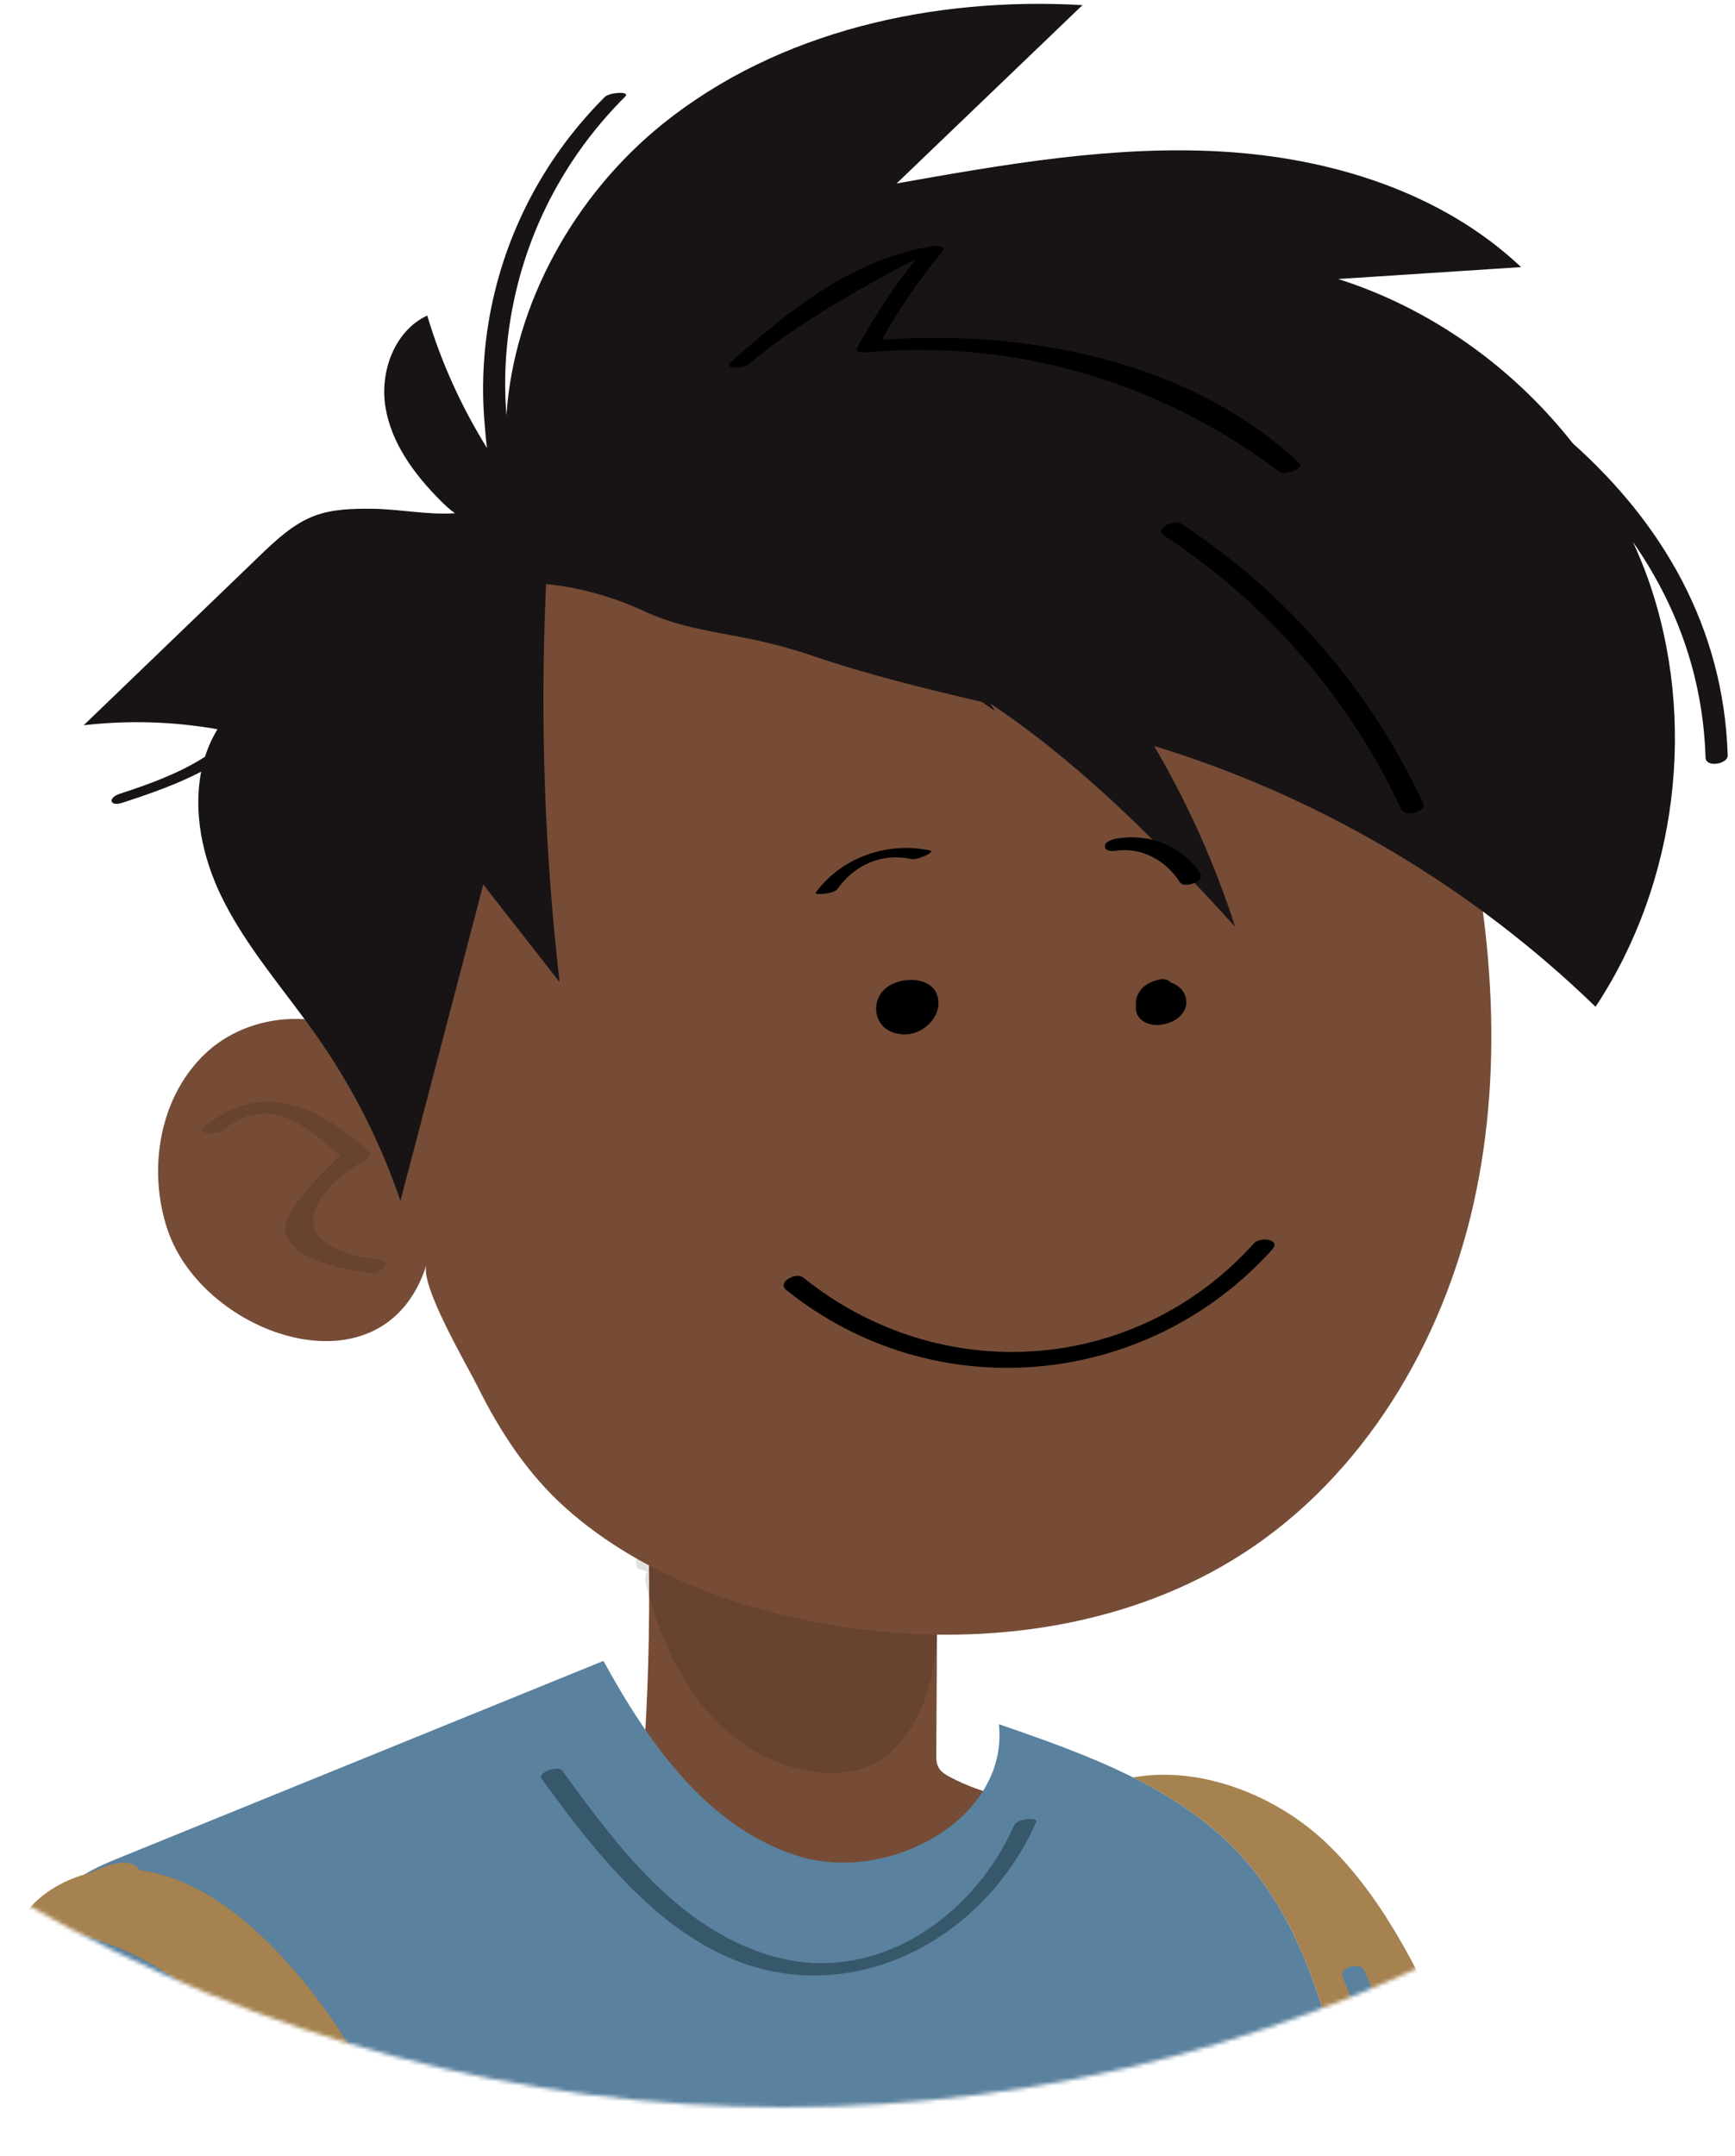 <svg viewBox="343.85 279.027 436.425 542.186" xmlns="http://www.w3.org/2000/svg" xmlns:xlink="http://www.w3.org/1999/xlink" overflow="visible">
    <defs>
        <circle id="masteravatarsavatar-path-1" cx="541" cy="428" r="381"/>
    </defs>
    <g id="Master/Avatars/Avatar" stroke="none" stroke-width="1" fill="none" fill-rule="evenodd">
        <mask id="masteravatarsavatar-mask-2" fill="#fff">
            <use xlink:href="#masteravatarsavatar-path-1"/>
        </mask>
        <g id="Oval"/>
        <g mask="url(#masteravatarsavatar-mask-2)">
            <g transform="translate(279, 154) scale(1.909 1.909)" id="Head">
                <g id="Head/Golden" stroke="none" stroke-width="1" fill="none" fill-rule="evenodd">
                    <g id="Group-10" transform="translate(54, 117.514)">
                        <path d="M105.191,182.108 C104.572,181.782 103.933,181.399 103.612,180.777 C103.341,180.252 103.339,179.635 103.342,179.045 C103.379,172.692 103.415,166.339 103.45,159.986 C93.086,156.534 82.342,154.219 71.475,153.097 C69.586,152.902 65.404,149.862 65.404,149.862 C65.643,158.975 65.485,168.097 64.932,177.196 C59.096,178.151 53.182,178.627 47.269,178.615 C51.223,182.82 55.178,187.025 59.133,191.229 C68.193,200.861 78.587,211.148 91.785,211.954 C99.013,212.395 106.378,209.686 111.597,204.666 C116.817,199.646 119.81,192.392 119.651,185.152 C114.673,185.501 109.605,184.434 105.191,182.108" id="SKIN" fill="#764c36"/>
                        <path d="M65.197,155.032 C64.842,155.861 65.065,156.811 65.31,157.679 C67.018,163.732 69.618,169.673 73.911,174.268 C78.205,178.863 84.386,181.969 90.658,181.5 C92.281,181.38 93.906,181.018 95.341,180.25 C96.534,179.611 97.57,178.702 98.464,177.685 C103.47,171.986 103.678,163.65 103.623,156.064 C103.62,155.754 103.605,155.411 103.39,155.189 C103.219,155.012 102.964,154.954 102.722,154.906 C91.141,152.578 79.315,151.477 67.504,151.626 C66.56,151.638 65.564,151.673 64.765,152.174 C63.966,152.675 63.488,153.815 64.019,154.595" id="SHADOW" fill-opacity=".12" fill="#000"/>
                        <path d="M30.413,87.115 C24.842,80.638 13.785,80.744 7.405,86.427 C1.026,92.108 -0.677,101.926 2.059,110.018 C6.789,124.006 30.567,132.278 36.16,114.621 C35.305,117.321 41.49,127.798 42.908,130.652 C45.869,136.614 49.524,142.192 54.521,146.653 C64.882,155.898 79.074,160.687 92.631,162.515 C110.185,164.884 128.837,162.253 143.727,152.658 C159.663,142.39 170.085,124.847 174.184,106.338 C178.283,87.829 176.514,68.409 171.874,50.028 C169.696,41.399 166.799,32.743 161.369,25.692 C156.643,19.557 150.209,14.927 143.407,11.224 C119.048,-2.038 88.009,-3.634 63.598,9.533 C36.726,24.026 20.879,56.689 27.895,86.701 C28.873,86.148 29.747,85.413 30.462,84.547" id="SKIN" fill="#764c36"/>
                        <path d="M24.838,100.311 C24.982,99.96 22.372,102.471 20.783,104.334 C19.67,105.639 17.124,108.513 17.577,110.391 C18.47,114.094 25.703,115.306 28.811,115.698 C29.987,115.847 31.859,114.216 29.916,113.971 C26.635,113.556 19.611,112.138 21.574,107.129 C22.645,104.395 25.781,102.153 28.179,100.749 C28.462,100.584 28.989,100.037 28.611,99.697 C22.142,93.856 14.61,90.126 6.98,96.343 C5.68,97.4 8.55,97.517 9.322,96.888 C15.31,92.01 20.259,96.177 24.838,100.311 Z" id="SKIN" fill="#764c36"/>
                        <path d="M24.838,100.311 C24.982,99.96 22.372,102.471 20.783,104.334 C19.67,105.639 17.124,108.513 17.577,110.391 C18.47,114.094 25.703,115.306 28.811,115.698 C29.987,115.847 31.859,114.216 29.916,113.971 C26.635,113.556 19.611,112.138 21.574,107.129 C22.645,104.395 25.781,102.153 28.179,100.749 C28.462,100.584 28.989,100.037 28.611,99.697 C22.142,93.856 14.61,90.126 6.98,96.343 C5.68,97.4 8.55,97.517 9.322,96.888 C15.31,92.01 20.259,96.177 24.838,100.311 Z" id="SHADOW" fill-opacity=".12" fill="#000"/>
                    </g>
                    <g id="hair" transform="translate(45, 65.514)">
                        <path d="M196.216,58.391 C188.32,48.351 177.484,40.598 165.297,36.737 C173.33,36.214 181.364,35.691 189.398,35.168 C178.945,25.286 164.32,20.776 149.959,19.946 C135.599,19.115 121.278,21.636 107.114,24.147 C115.278,16.315 123.443,8.483 131.607,0.652 C112.048,-0.468 91.588,4.01 76.32,16.286 C64.678,25.646 56.689,39.997 55.698,54.702 C55.679,54.422 55.661,54.146 55.644,53.876 C55.304,48.687 55.767,43.454 56.956,38.393 C59.255,28.614 64.237,19.791 71.343,12.71 C72.112,11.944 69.27,12.148 68.67,12.745 C61.112,20.278 55.917,29.812 53.749,40.276 C52.722,45.23 52.39,50.357 52.794,55.402 C52.887,56.555 52.987,57.774 53.141,59.004 C49.765,53.563 47.09,47.688 45.267,41.549 C40.95,43.557 38.986,48.954 39.766,53.65 C40.546,58.346 43.517,62.393 46.862,65.78 C47.504,66.431 48.173,67.067 48.915,67.596 C45.349,67.843 41.365,67.02 37.91,67.001 C35.404,66.988 32.838,67.037 30.486,67.905 C27.615,68.965 25.323,71.143 23.118,73.266 C15.412,80.685 7.706,88.104 -0.001,95.523 C5.861,94.845 11.82,95.023 17.628,96.052 C16.923,97.201 16.386,98.416 15.984,99.672 C12.624,101.841 8.614,103.297 4.783,104.542 C3.121,105.083 3.388,106.29 5.103,105.733 C8.512,104.624 12.16,103.362 15.479,101.645 C14.413,107.011 15.663,112.939 18.091,117.965 C21.406,124.83 26.612,130.566 30.959,136.83 C35.519,143.401 39.157,150.611 41.736,158.183 C45.375,144.289 49.015,130.396 52.654,116.503 L62.703,129.365 C60.746,112.3 60.136,95.081 60.881,77.921 C60.896,77.593 60.906,77.259 60.915,76.924 C65.393,77.368 69.762,78.607 73.87,80.504 C80.82,83.714 86.37,83.073 95.939,86.344 C103.273,88.85 110.804,90.682 118.355,92.454 L120.059,93.64 C119.871,93.334 119.683,93.028 119.495,92.723 L119.589,92.745 C131.614,100.797 141.937,111.318 151.715,122.063 C149.175,114.173 145.808,106.551 141.687,99.36 C141.476,98.993 141.26,98.625 141.04,98.258 C141.563,98.418 142.087,98.575 142.608,98.741 C163.744,105.477 183.284,117.169 199.212,132.613 C210.032,116.24 212.669,94.733 206.124,76.231 C205.54,74.582 204.861,72.971 204.138,71.38 C209.784,79.487 213.364,88.942 213.703,99.767 C213.747,101.17 216.659,100.641 216.625,99.49 C216.093,82.509 207.921,68.84 196.216,58.391" id="Fill-11" fill="#181416"/>
                        <path d="M109.582,34.233 C106.657,37.894 104.112,41.764 101.873,45.897 C101.563,46.471 102.944,46.419 103.095,46.406 C122.595,44.602 141.98,50.316 157.546,62.144 C158.296,62.714 160.825,61.597 160.25,61.057 C138.408,40.58 105.036,44.977 105.177,44.724 C107.483,40.58 110.137,36.733 113.172,33.078 C113.745,32.386 112.385,32.327 112.056,32.377 C101.386,34.032 93.207,40.664 85.345,47.626 C84.141,48.691 87,48.535 87.634,47.974 C94.647,41.766 109.883,33.856 109.582,34.233 Z" id="Fill-14" fill="#000"/>
                        <path d="M173.598,106.573 C174.146,107.743 177.002,106.879 176.496,105.796 C169.447,90.728 158.516,78.083 144.602,68.964 C143.638,68.332 141.037,69.684 142.342,70.538 C155.952,79.458 166.702,91.83 173.598,106.573 Z" id="Fill-16" fill="#000"/>
                    </g>
                </g>
            </g>
        </g>
        <g mask="url(#masteravatarsavatar-mask-2)">
            <g transform="translate(72, 691) scale(1.906 1.91)" id="Upper Body">
                <g id="Upper Body/Sweater 3" stroke="none" stroke-width="1" fill="none" fill-rule="evenodd">
                    <g id="torso" transform="translate(110, 3.001)">
                        <path d="M224.34,222.447 C225.694,216.936 224.409,211.171 223.419,205.584 C221.413,194.26 220.13,183.134 219.25,172.066 C217.295,147.493 217.332,123.215 215.885,97.729 C215.086,83.667 213.082,69.705 209.879,55.989 C207.371,45.245 204.072,34.123 196.655,25.89 C192.601,21.389 187.594,18.052 182.17,15.343 C176.524,12.524 170.425,10.384 164.46,8.338 C165.774,20.769 149.92,29.389 137.979,25.694 C126.102,22.017 118.256,10.907 112.265,1.42108547e-13 C111.429,0.339 110.594,0.678 109.758,1.017 C89.298,9.32 68.839,17.623 48.379,25.926 C45.24,27.2 41.875,28.664 40.185,31.601 C38.861,33.902 38.818,36.696 38.852,39.35 C39.151,62.487 42.656,85.58 49.238,107.763 C53.779,123.067 59.775,137.939 63.561,153.447 C69.174,176.443 64.145,202.922 64.756,226.586 C65.052,238.06 65.83,253.538 63.078,266.153 C61.809,271.972 66.174,277.457 72.129,277.559 C115.469,278.3 169.785,266.892 212.727,270.289 C218.943,270.781 223.899,265.201 222.664,259.09 C220.594,248.846 218.372,237.023 221.279,230.262 C222.387,227.689 223.672,225.168 224.34,222.447" id="Fill-1" fill="#5A819E"/>
                        <path d="M253.88,115.524 C250.174,94.403 236.833,75.776 227.168,56.308 C221.578,45.048 216.904,32.896 207.867,24.158 C201.146,17.66 191.008,13.75 182.17,15.344 C187.594,18.053 192.601,21.39 196.655,25.891 C204.072,34.123 207.371,45.245 209.879,55.989 C212.662,67.905 214.537,80.006 215.506,92.197 C204.343,93.853 193.181,95.509 182.019,97.165 C177.103,97.894 172.138,98.635 167.51,100.445 C156.483,104.758 148.574,114.656 142.965,125.083 C139.287,131.92 136.305,139.484 136.851,147.229 C137.397,154.972 142.301,162.831 149.828,164.729 C148.312,165.967 149.112,168.692 150.779,169.412 L148.846,169.089 C164.492,175.757 181.16,180.022 198.086,181.69 C213.43,183.202 230.095,182.208 242.376,172.888 C252.839,164.948 258.604,151.672 258.762,138.54 C258.858,130.621 257.046,122.799 253.88,115.524" id="Fill-4" fill="#A58250"/>
                        <path d="M185.267,106.768 C177.321,92.769 159.262,85.409 143.794,89.866 C136.795,91.883 130.578,95.954 123.809,98.646 C115.925,101.782 107.289,103.008 98.844,102.19 C96.673,101.98 94.416,101.598 92.669,100.29 C88.979,97.528 89.067,92.105 89.063,87.496 C89.047,69.227 81.66,51.071 68.918,37.98 C64.059,32.988 58.127,28.57 51.233,27.57 C51.155,27.559 51.075,27.556 50.996,27.545 C50.996,27.545 50.18,25.126 44.588,27.903 C40.836,28.807 37.418,30.91 35.391,34.017 C34.039,35.239 32.776,36.566 31.647,38.044 C27.6,43.343 25.587,49.874 23.651,56.253 C19.287,70.629 14.922,85.004 10.558,99.379 C6.233,113.626 1.885,127.981 0.352,142.791 C-0.171,147.849 -0.337,153.112 1.487,157.859 C3.345,162.692 7.089,166.534 10.913,170.026 C28.659,186.235 50.786,198.239 74.62,201.327 C98.455,204.414 122.461,196.136 141.584,181.577 C147.563,177.025 152.565,171.193 158.352,165.143 C164.031,159.209 172.521,156.652 178.52,151.041 C190.276,140.045 193.213,120.767 185.267,106.768" id="Fill-8" fill="#A58250"/>
                        <path d="M78.465,264.429 C123.573,256.387 168.881,249.468 214.334,243.68" id="Fill-10" fill="#5A819E"/>
                        <path d="M86.491,83.091 C82.928,73.431 77.567,64.8 70.456,57.347 C69.671,56.524 66.912,57.631 67.782,58.543 C74.781,65.88 80.083,74.35 83.594,83.867 C84.015,85.01 86.893,84.182 86.491,83.091" id="Fill-12" fill="#5A819E"/>
                        <path d="M151.714,175.151 C155.059,170.371 159.324,166.247 164.066,162.862 C168.593,159.63 174.087,157.861 177.836,153.623 C185.629,144.812 187.687,132.464 188.132,121.131 C188.842,103.019 176.94,90.555 159.24,88.225 C158.569,88.136 155.911,89.274 157.377,89.467 C166.58,90.678 175.166,94.61 180.368,102.56 C184.942,109.549 185.609,117.277 185.014,125.494 C184.152,137.398 180.732,151.987 169.379,158.176 C161.329,162.565 154.152,168.062 148.85,175.639 C148.611,175.98 151.209,175.872 151.714,175.151" id="Fill-14" fill="#5A819E"/>
                        <path d="M221.187,93.588 C225.922,94.359 230.372,96.072 234.234,98.954 C238.276,101.971 240.729,106.15 243.906,109.957 C244.555,110.735 246.127,110.121 246.607,109.446 C252.897,100.589 234.811,90.218 228.264,87.975 C227.224,87.618 224.866,89.127 226.53,89.697 C232.012,91.575 249.307,101.638 243.881,109.279 L246.583,108.768 C243.29,104.822 240.711,100.554 236.511,97.446 C232.478,94.462 227.852,92.669 222.922,91.866 C221.879,91.696 219.503,93.314 221.187,93.588" id="Fill-16" fill="#5A819E"/>
                        <path d="M72.631,250.644 C111.447,237.644 153.709,259.605 191.836,242.006 C193.677,241.156 191.965,240.509 190.758,241.066 C153.005,258.493 110.398,236.694 71.553,249.704 C69.617,250.352 71.409,251.053 72.631,250.644" id="Fill-18" fill="#37576B"/>
                        <path d="M104.128,15.549 C113.03,27.743 124.236,41.963 140.997,41.402 C153.511,40.983 164.381,32.468 169.353,21.264 C169.707,20.466 166.861,20.765 166.464,21.66 C160.997,33.978 147.883,42.901 134.208,38.77 C121.965,35.071 114.03,24.313 106.827,14.447 C106.294,13.717 103.49,14.676 104.128,15.549" id="Fill-20" fill="#37576B"/>
                        <path d="M46.855,123.872 C41.69,125.728 36.887,128.528 32.829,132.236 C28.751,135.962 24.944,140.762 23.415,146.148 C22.947,147.796 22.063,151.253 24.228,152.171 C26.255,153.031 28.633,151.423 29.532,149.703 C32.219,144.56 35.502,140.095 39.725,136.09 C44.427,131.631 49.737,127.878 55.094,124.259 C55.567,123.94 55.456,123.755 54.941,123.686 C54.347,123.606 53.387,123.901 52.892,124.235 C44.741,129.741 36.498,135.609 30.625,143.636 C29.165,145.632 27.928,147.743 26.821,149.951 C26.602,150.385 26.228,150.821 26.038,151.251 C25.99,151.309 25.941,151.365 25.893,151.422 C26.775,151.351 26.986,151.191 26.525,150.942 C26.485,150.791 26.199,150.524 26.123,150.378 C25.56,149.297 25.733,147.98 25.964,146.843 C26.988,141.822 30.223,137.262 33.728,133.638 C37.67,129.562 42.494,126.366 47.834,124.447 C48.115,124.346 48.967,124.074 48.713,123.677 C48.492,123.331 47.089,123.788 46.855,123.872" id="Fill-28" fill="#5A819E"/>
                        <path d="M38.193,37.376 C46.956,38.654 55.017,43.313 60.569,50.201 C61.393,51.224 64.15,50.077 63.222,48.925 C57.256,41.525 48.593,36.641 39.197,35.271 C37.77,35.063 36.249,37.092 38.193,37.376" id="Fill-30" fill="#5A819E"/>
                        <path d="M209.806,41.566 C214.203,51.872 215.158,63.363 212.51,74.251 C212.178,75.615 215.138,75.261 215.442,74.015 C218.122,62.991 217.156,51.224 212.703,40.789 C212.167,39.533 209.294,40.367 209.806,41.566" id="Fill-32" fill="#5A819E"/>
                        <path d="M167.309,130.388 C161.594,142.189 156.532,154.296 152.147,166.654 C151.861,167.461 154.718,167.111 155.029,166.233 C159.413,153.876 164.476,141.768 170.191,129.967 C170.464,129.404 169.205,129.45 168.976,129.479 C168.391,129.556 167.587,129.812 167.309,130.388" id="Fill-34" fill="#5A819E"/>
                    </g>
                    <path d="M270.267,92.592 C278.243,87.278 288.027,84.285 297.511,85.661 C306.996,87.037 315.967,93.212 319.438,102.145 C319.928,103.406 320.297,104.871 319.669,106.07 C319.264,106.842 318.51,107.363 317.765,107.818 C311.658,111.546 304.138,112.894 297.116,111.521 C287.549,109.65 279.637,103.169 272.168,96.906 C270.511,95.516 268.752,93.964 268.309,91.846 L271.329,91.631" id="SKIN" fill="#764c36"/>
                    <g id="hand" transform="translate(163.795, 94.151)">
                        <path d="M64.438,5.227 C63.804,4.949 63.111,4.84 62.427,4.734 C52.304,3.156 42.181,1.578 32.058,2.48689958e-14 L28.676,2.227 C21.873,1.165 14.658,3.089 9.287,7.396 C3.916,11.704 0.469,18.328 0.027,25.199 C-0.137,27.746 0.418,30.807 2.755,31.832 C5.552,33.058 8.504,30.449 10.156,27.88 C12.009,24.996 13.427,21.832 15.497,19.099 C17.566,16.365 20.492,14.018 23.907,13.717 C21.3,18.393 18.694,23.067 16.087,27.743 C14.74,30.159 13.371,32.635 12.914,35.364 C12.457,38.092 13.081,41.167 15.18,42.969 C18.656,45.951 24.317,44.015 27.279,40.522 C30.242,37.03 31.509,32.442 33.75,28.448 C35.716,24.942 38.463,21.876 41.733,19.537 C40.303,23.368 38.875,27.199 37.445,31.03 C36.113,34.599 35.01,39.21 37.869,41.729 C40.335,43.903 44.412,42.888 46.747,40.573 C49.083,38.258 50.209,35.033 51.616,32.061 C53.865,27.314 56.998,22.987 60.805,19.368 C62.918,17.359 65.307,15.473 66.499,12.811 C67.689,10.15 67.109,6.396 64.438,5.227" id="SKIN" fill="#764c36"/>
                        <path d="M28.398,10.979 C28.915,10.407 29.451,9.853 30.008,9.319 C30.287,9.052 30.571,8.791 30.859,8.535 C31.019,8.393 31.18,8.251 31.343,8.113 C31.409,8.057 31.474,8.001 31.54,7.947 C31.561,7.929 31.806,7.725 31.708,7.806 C31.627,7.873 31.811,7.723 31.829,7.709 C31.912,7.642 31.996,7.576 32.081,7.509 C32.232,7.391 32.384,7.273 32.539,7.157 C32.846,6.924 33.158,6.698 33.474,6.477 C34.125,6.022 34.792,5.595 35.473,5.19 C35.92,4.924 36.28,4.215 35.683,3.895 C35.036,3.547 34.21,3.772 33.62,4.123 C30.8,5.797 28.228,7.902 26.029,10.333 C25.621,10.785 25.712,11.371 26.348,11.528 C27.005,11.69 27.926,11.5 28.398,10.979" id="SHADOW" fill-opacity=".12" fill="#000"/>
                        <path d="M43.271,18.659 C45.914,15.536 48.74,12.575 51.736,9.789 C52.236,9.325 51.306,9.145 51.01,9.16 C50.32,9.197 49.594,9.416 49.082,9.893 C46.085,12.679 43.259,15.64 40.618,18.763 C40.194,19.263 40.985,19.41 41.343,19.391 C41.964,19.359 42.842,19.166 43.271,18.659" id="SHADOW" fill-opacity=".12" fill="#000"/>
                    </g>
                </g>
            </g>
        </g>
        <g mask="url(#masteravatarsavatar-mask-2)">
            <g transform="translate(499, 444) scale(1.908 1.9)" id="Expression">
                <g id="Expression/Content" stroke="none" stroke-width="1" fill="none" fill-rule="evenodd">
                    <path d="M35.144,44.266 C34.204,45.261 33.924,46.791 34.469,48.05 C34.973,49.214 36.029,49.87 37.22,50.021 C39.698,50.527 42.537,48.353 42.402,45.759 C42.218,42.203 37.069,42.225 35.144,44.266" id="Fill-1" fill="#000"/>
                    <path d="M75.045,45.377 C74.845,44.289 73.975,43.508 72.961,43.194 C72.751,42.825 72.119,42.715 71.74,42.782 C70.345,43.029 69.007,43.757 68.546,45.187 C68.441,45.508 68.416,45.828 68.446,46.139 C68.326,46.971 68.606,47.797 69.359,48.315 C70.415,49.039 71.956,48.94 73.083,48.45 C74.318,47.91 75.307,46.798 75.045,45.377" id="Fill-3" fill="#000"/>
                    <path d="M29.078,30.846 C31.402,27.605 34.947,26.023 38.902,26.887 C39.591,27.037 42.109,25.927 41.278,25.745 C35.697,24.526 29.567,26.675 26.218,31.346 C26.006,31.642 28.571,31.553 29.078,30.846" id="Fill-5" fill="#000"/>
                    <path d="M65.613,25.797 C69.119,25.233 72.388,27.021 74.247,29.963 C74.772,30.796 77.589,29.853 76.935,28.818 C74.606,25.129 70.236,23.467 65.997,24.15 C65.521,24.226 64.388,24.512 64.354,25.149 C64.32,25.785 65.135,25.873 65.613,25.797" id="Fill-7" fill="#000"/>
                    <path d="M22.35,83.922 C41.748,99.593 69.831,97.058 86.402,78.562 C87.611,77.212 84.835,76.811 83.99,77.755 C68.423,95.129 42.662,96.88 24.592,82.283 C23.628,81.505 21.074,82.891 22.35,83.922" id="Fill-9" fill="#000"/>
                </g>
            </g>
        </g>
        <g mask="url(#masteravatarsavatar-mask-2)" fill-opacity="0">
            <g transform="translate(469, 539)" id="Facial Hair">
                <g id="Facial Hair/None" stroke="none" stroke-width="1" fill="none" fill-rule="evenodd" fill-opacity="0"/>
            </g>
        </g>
    </g>
</svg>

